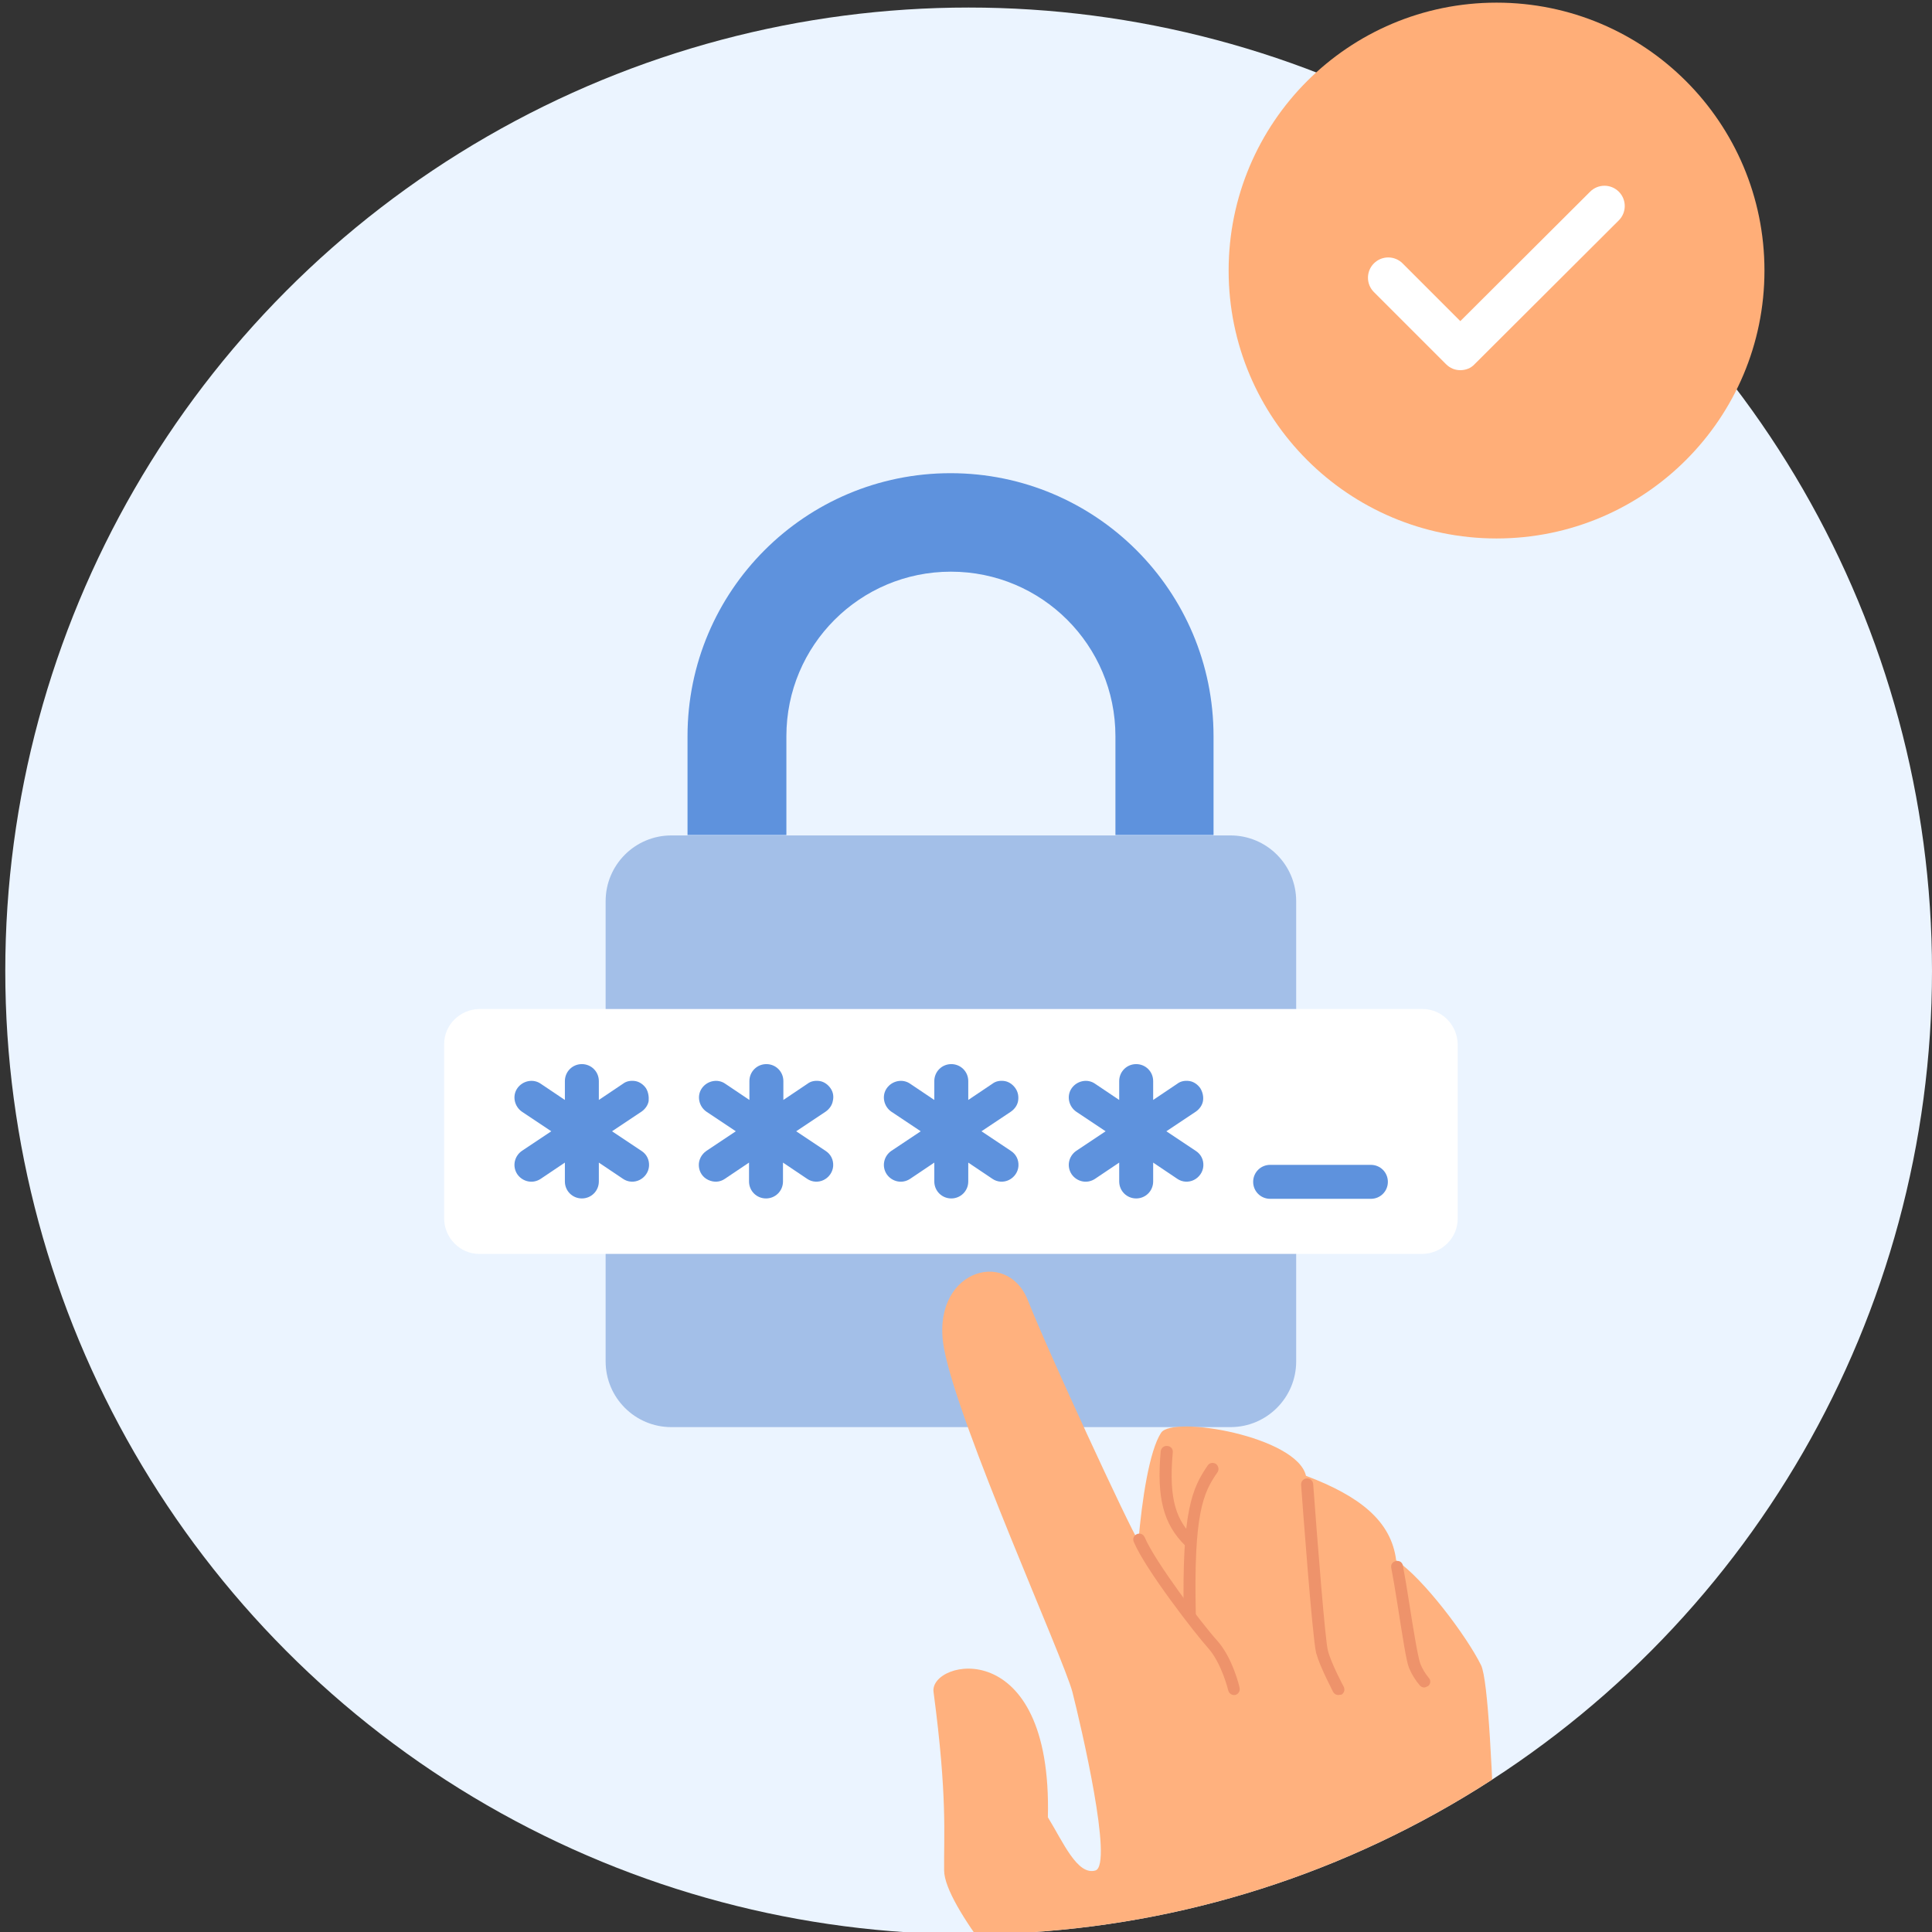 <?xml version="1.0" encoding="utf-8"?>
<!-- Generator: Adobe Illustrator 23.0.5, SVG Export Plug-In . SVG Version: 6.00 Build 0)  -->
<!DOCTYPE svg PUBLIC "-//W3C//DTD SVG 1.1//EN" "http://www.w3.org/Graphics/SVG/1.1/DTD/svg11.dtd">
<svg version="1.1" id="Layer_1" xmlns:x="http://ns.adobe.com/Extensibility/1.0/" xmlns:i="http://ns.adobe.com/AdobeIllustrator/10.0/" xmlns:graph="http://ns.adobe.com/Graphs/1.0/"
	 xmlns="http://www.w3.org/2000/svg" xmlns:xlink="http://www.w3.org/1999/xlink" x="0px" y="0px" viewBox="0 0 512 512"
	 style="enable-background:new 0 0 512 512;" xml:space="preserve">
<rect x="0" y="0" width="512" height="512" fill="#333333" stroke="none"/>
<style type="text/css">
	.st0{fill:#EBF4FF;}
	.st1{fill:none;}
	.st2{clip-path:url(#SVGID_2_);}
	.st3{fill:#5E92DD;}
	.st4{fill:#A3BFE8;}
	.st5{fill:#FFFFFF;}
	.st6{fill-rule:evenodd;clip-rule:evenodd;fill:#FFB17E;}
	.st7{fill:#EE936B;}
	.st8{fill:#FFAE78;}
</style>
<g>
	<g>
		<circle class="st0" cx="256.7" cy="257.3" r="255.3"/>
		<circle class="st1" cx="256.7" cy="257.3" r="255.3"/>
		<g>
			<g>
				<defs>
					<circle id="SVGID_1_" cx="256.7" cy="257.3" r="255.3"/>
				</defs>
				<clipPath id="SVGID_2_">
					<use xlink:href="#SVGID_1_"  style="overflow:visible;"/>
				</clipPath>
				<g class="st2">
					<path id="Shape_1_" class="st3" d="M295.6,221.3v-26.2c0-24.1-19.5-43.6-43.6-43.6s-43.6,19.5-43.6,43.6v26.2h-26.2v-26.2
						c0-38.5,31.2-69.7,69.7-69.7s69.7,31.2,69.7,69.7v26.2H295.6z"/>
					<path class="st4" d="M160.5,330.3v30.5c0,9.6,7.8,17.4,17.4,17.4h148.2c9.6,0,17.4-7.8,17.4-17.4V238.8
						c0-9.6-7.8-17.4-17.4-17.4H177.9c-9.6,0-17.4,7.8-17.4,17.4V330.3z"/>
					<path class="st5" d="M298.3,267.4h78.7c5.1,0,9.2,4.2,9.3,9.3v46.3c0,5.1-4.2,9.2-9.3,9.3H127c-5.1,0-9.2-4.2-9.3-9.3v-46.3
						c0-5.1,4.2-9.2,9.3-9.3H298.3z"/>
					<g>
						<path class="st3" d="M171.2,288.4c-0.7-1-1.7-1.7-2.8-1.9c-1.2-0.2-2.4,0-3.3,0.7l-6.4,4.3v-5c0-2.5-2-4.5-4.5-4.5
							c-2.5,0-4.5,2-4.5,4.5v5l-6.4-4.3c-2-1.4-4.8-0.8-6.2,1.2c-1.4,2-0.8,4.8,1.2,6.2l7.8,5.2l-7.8,5.2c-2,1.4-2.6,4.1-1.2,6.2
							c1.4,2,4.1,2.6,6.2,1.2l6.4-4.3v5c0,2.5,2,4.5,4.5,4.5c2.5,0,4.5-2,4.5-4.5v-5l6.4,4.3c1.3,0.9,3,1,4.4,0.3
							c1.4-0.7,2.4-2.1,2.5-3.7c0.1-1.6-0.6-3.1-2-4l-7.8-5.2l7.8-5.2c1-0.7,1.7-1.7,1.9-2.8C172,290.6,171.8,289.4,171.2,288.4
							L171.2,288.4z"/>
						<path class="st3" d="M220.1,288.4c-0.7-1-1.7-1.7-2.8-1.9c-1.2-0.2-2.4,0-3.3,0.7l-6.4,4.3v-5c0-2.5-2-4.5-4.5-4.5
							c-2.5,0-4.5,2-4.5,4.5v5l-6.4-4.3c-2-1.4-4.8-0.8-6.2,1.2c-1.4,2-0.8,4.8,1.2,6.2l7.8,5.2l-7.8,5.2c-1.3,0.9-2.1,2.4-2,4
							c0.1,1.6,1,3,2.5,3.7s3.1,0.6,4.4-0.3l6.4-4.3v5c0,2.5,2,4.5,4.5,4.5c2.5,0,4.5-2,4.5-4.5v-5l6.4,4.3c1.3,0.9,3,1,4.4,0.3
							c1.4-0.7,2.4-2.1,2.5-3.7s-0.6-3.1-2-4l-7.8-5.2l7.8-5.2c1-0.7,1.7-1.7,1.9-2.8C221,290.6,220.8,289.4,220.1,288.4
							L220.1,288.4z"/>
						<path class="st3" d="M318.1,288.4c-0.7-1-1.7-1.7-2.8-1.9c-1.2-0.2-2.4,0-3.3,0.7l-6.4,4.3v-5c0-2.5-2-4.5-4.5-4.5
							c-2.5,0-4.5,2-4.5,4.5v5l-6.4-4.3c-2-1.4-4.8-0.8-6.2,1.2c-1.4,2-0.8,4.8,1.2,6.2l7.8,5.2l-7.8,5.2c-2,1.4-2.6,4.1-1.2,6.2
							c1.4,2,4.1,2.6,6.2,1.2l6.4-4.3v5c0,2.5,2,4.5,4.5,4.5s4.5-2,4.5-4.5v-5l6.4,4.3c1.3,0.9,3,1,4.4,0.3s2.4-2.1,2.5-3.7
							s-0.6-3.1-2-4l-7.8-5.2l7.8-5.2c1-0.7,1.7-1.7,1.9-2.8C319,290.6,318.7,289.4,318.1,288.4L318.1,288.4z"/>
						<path class="st3" d="M269.1,288.4c-0.7-1-1.7-1.7-2.8-1.9c-1.2-0.2-2.4,0-3.3,0.7l-6.4,4.3v-5c0-2.5-2-4.5-4.5-4.5
							c-2.5,0-4.5,2-4.5,4.5v5l-6.4-4.3c-2-1.4-4.8-0.8-6.2,1.2c-1.4,2-0.8,4.8,1.2,6.2l7.8,5.2l-7.8,5.2c-2,1.4-2.6,4.1-1.2,6.2
							c1.4,2,4.1,2.6,6.2,1.2l6.4-4.3v5c0,2.5,2,4.5,4.5,4.5c2.5,0,4.5-2,4.5-4.5v-5l6.4,4.3c1.3,0.9,3,1,4.4,0.3s2.4-2.1,2.5-3.7
							s-0.6-3.1-2-4l-7.8-5.2l7.8-5.2c1-0.7,1.7-1.7,1.9-2.8C270,290.6,269.8,289.4,269.1,288.4L269.1,288.4z"/>
						<path class="st3" d="M363.3,308.7h-26.7c-2.5,0-4.5,2-4.5,4.5s2,4.5,4.5,4.5h26.7c2.5,0,4.5-2,4.5-4.5
							S365.8,308.7,363.3,308.7z"/>
					</g>
				</g>
				<g class="st2">
					<g>
						<path class="st6" d="M341.5,606.4c0,0-6.3-26.7-10.9-32.2c-4.6-5.6-46.8-30.7-52.9-37.6c-6.1-6.9-27.4-31.4-27.5-40.9
							s0.9-19.4-2.8-47.3c-1.2-8.6,31.5-15.8,30.3,33.2c4,6.5,7.8,15.5,12.6,14.1c4.8-1.5-3.8-38.2-6.1-47.3
							c-2.4-9.1-30.1-70.3-34-90.9c-3.9-20.6,16.6-27.1,22.2-12.9c5.6,14.2,26.9,60.1,29.3,63.8c0.9-10.8,2.9-24,6-28.7
							s36,1,38.4,11.4c14.3,5.4,22.6,12,23.9,22.4c7.2,4.8,18.7,20.1,22.5,27.8c3.8,7.8,4.5,100,6.4,115.1
							c1.9,15.1,14.5,39.3,14.5,39.3L341.5,606.4z"/>
						<path class="st7" d="M327,449.2c-0.7,0-1.3-0.5-1.5-1.2c0-0.1-1.8-7.3-5.3-11.2c-3.5-3.9-16.6-20.8-19.7-28.1
							c-0.4-0.8-0.1-1.7,0.7-2.1c0.8-0.4,1.7-0.1,2.1,0.7c0,0.1,0.1,0.1,0.1,0.2c2.8,6.5,15.1,22.8,19.1,27.2c4.1,4.5,6,12.3,6,12.6
							c0.2,0.8-0.3,1.7-1.2,1.9C327.3,449.2,327.2,449.2,327,449.2z"/>
						<path class="st7" d="M354.7,449.2c-0.6,0-1.1-0.3-1.4-0.8c-0.1-0.3-3.4-6.4-4.5-10.3c-1-3.9-3.7-40.6-4-44.7
							c0-0.9,0.7-1.6,1.6-1.6c0.8,0,1.5,0.6,1.6,1.4c1.2,16.3,3.2,41.5,3.9,44.2c0.9,3.5,4.2,9.6,4.2,9.6c0.4,0.8,0.1,1.7-0.6,2.1
							C355.2,449.1,354.9,449.2,354.7,449.2z"/>
						<path class="st7" d="M315.3,429.4c-0.9,0-1.5-0.7-1.6-1.5c-0.5-27.5,2.2-33.5,6.4-39.6c0.5-0.7,1.5-0.8,2.2-0.3
							c0.6,0.5,0.8,1.4,0.4,2.1c-3.9,5.5-6.4,11.1-5.8,37.7C316.9,428.7,316.2,429.4,315.3,429.4L315.3,429.4z"/>
						<path class="st7" d="M315.2,410.1c-0.4,0-0.8-0.2-1.1-0.5c-5.8-5.7-7.6-12.7-6.5-25c0.1-0.8,0.8-1.5,1.7-1.4c0,0,0,0,0.1,0
							c0.9,0.1,1.5,0.8,1.4,1.7c0,0,0,0,0,0c-1.2,12.9,1.2,18.2,5.5,22.4c0.6,0.6,0.6,1.6,0,2.2C316,409.9,315.6,410.1,315.2,410.1z
							"/>
						<path class="st7" d="M377.4,447.2c-0.4,0-0.8-0.2-1.1-0.5c-1.2-1.4-2.2-3-2.9-4.7c-0.7-1.7-1.6-7.6-3-16.5
							c-0.6-3.8-1.2-7.4-1.7-10c-0.2-0.9,0.4-1.7,1.3-1.8c0.9-0.2,1.7,0.4,1.8,1.3l0,0c0.5,2.6,1.1,6.2,1.7,10.1
							c1,6.4,2.3,14.3,2.9,15.8c0.5,1.3,1.3,2.6,2.2,3.7c0.6,0.6,0.6,1.6-0.1,2.2C378.1,447,377.7,447.2,377.4,447.2L377.4,447.2z"
							/>
					</g>
				</g>
			</g>
		</g>
	</g>
	<g>
		<circle class="st8" cx="396.6" cy="71.7" r="71"/>
		<g>
			<g>
				<path class="st5" d="M429,50.8c-2.1-2.1-5.5-2.1-7.6,0L387,85.1l-15.3-15.3c-2.1-2.1-5.5-2.1-7.6,0c-2.1,2.1-2.1,5.5,0,7.6
					l19.1,19.1c1.1,1.1,2.4,1.6,3.8,1.6c1.4,0,2.8-0.5,3.8-1.6L429,58.4C431.1,56.3,431.1,52.9,429,50.8z"/>
			</g>
		</g>
	</g>
</g>
</svg>
